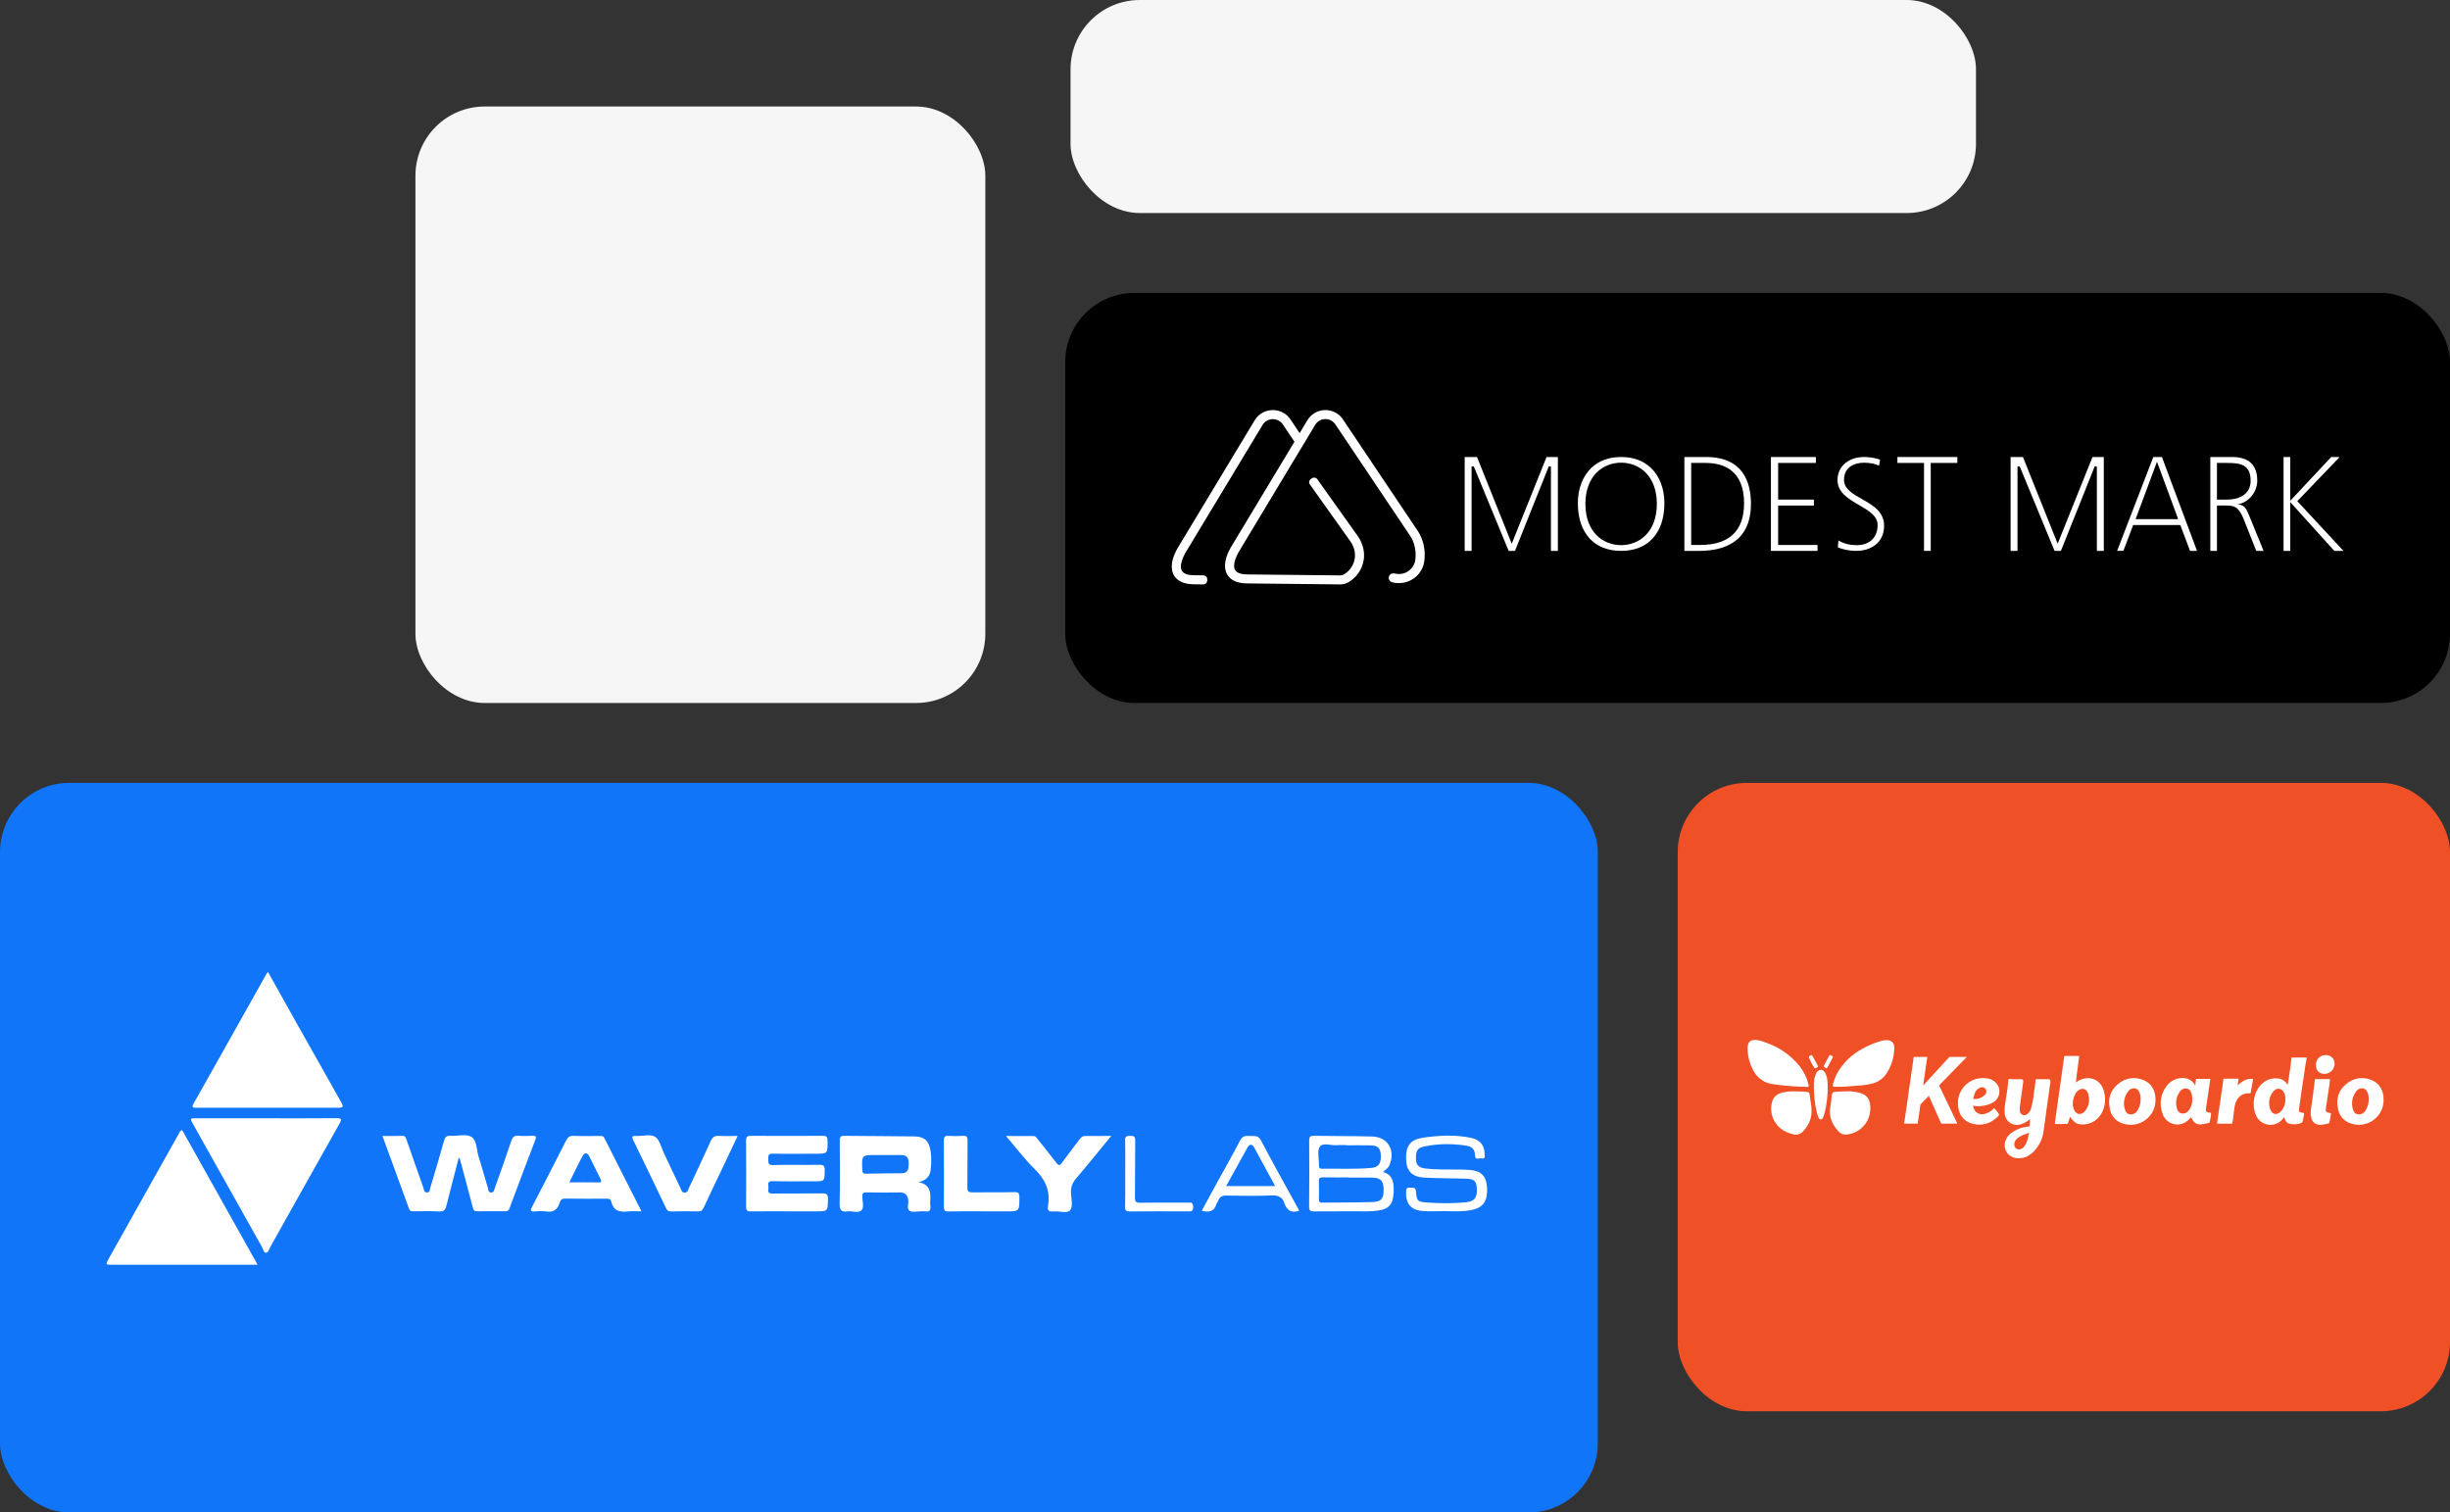<?xml version="1.0" encoding="UTF-8"?>
<svg width="460px" height="284px" viewBox="0 0 460 284" version="1.1" xmlns="http://www.w3.org/2000/svg" xmlns:xlink="http://www.w3.org/1999/xlink">
    <rect x="0" y="0" width="460" height="284" fill="#333333" stroke="none"/>
    <!-- Generator: Sketch 53 (72520) - https://sketchapp.com -->
    <title>graphic</title>
    <desc>Created with Sketch.</desc>
    <g id="Overview" stroke="none" stroke-width="1" fill="none" fill-rule="evenodd">
        <g id="Tablet" transform="translate(-154, -3015)">
            <g id="User-love-us" transform="translate(104, 3015)">
                <g id="graphic" transform="translate(50, 0)">
                    <rect id="Rectangle" fill="#F6F6F7" fill-rule="nonzero" x="78" y="20" width="107" height="112" rx="13"></rect>
                    <rect id="Rectangle" fill="#F6F6F7" fill-rule="nonzero" x="201" y="0" width="170" height="40" rx="13"></rect>
                    <g id="Group-4" transform="translate(315, 147)">
                        <rect id="Rectangle" fill="#F05026" fill-rule="nonzero" x="0" y="6.82121026e-13" width="145" height="118" rx="13"></rect>
                        <path d="M62.462,70.064 C61.68,69.53 61.273,68.594 61.416,67.656 C61.582,66.811 62.088,66.071 62.816,65.613 C63.492,65.135 64.265,64.81 65.08,64.662 C65.571,64.564 66.062,64.505 66.062,64.505 C66.12,64.049 66.145,63.59 66.135,63.131 C65.624,63.608 65.006,63.954 64.333,64.14 C63.747,64.312 63.117,64.243 62.581,63.949 C62.046,63.654 61.65,63.158 61.48,62.57 C61.422,62.376 61.39,62.176 61.387,61.974 C61.357,61.275 61.406,60.574 61.534,59.886 C61.701,58.7 61.946,57.523 62.025,56.326 C62.099,55.44 62.025,55.607 62.835,55.642 L64.407,55.642 C64.805,55.642 64.927,55.77 64.868,56.174 C64.662,57.557 64.495,58.946 64.299,60.324 C64.229,60.719 64.206,61.121 64.23,61.521 C64.219,61.991 64.586,62.384 65.055,62.402 C65.256,62.408 65.453,62.342 65.61,62.215 C65.939,61.983 66.181,61.647 66.297,61.26 C66.591,60.254 66.785,59.222 66.877,58.178 C66.985,57.513 67.118,56.848 67.162,56.174 C67.206,55.499 67.054,55.681 67.795,55.642 L69.514,55.642 C69.897,55.642 70.039,55.755 69.976,56.179 C69.701,58.005 69.455,59.832 69.2,61.664 C69.033,62.875 68.895,64.091 68.709,65.297 C68.543,66.785 67.882,68.172 66.833,69.237 C66.505,69.579 66.125,69.868 65.708,70.093 C65.218,70.353 64.671,70.483 64.117,70.472 C63.536,70.513 62.957,70.37 62.462,70.064 L62.462,70.064 Z M64.137,68.828 C64.54,68.77 64.898,68.541 65.119,68.198 C65.518,67.611 65.766,66.934 65.841,66.228 C66.067,65.366 66.003,65.736 65.453,65.918 C64.825,66.085 64.238,66.376 63.724,66.775 C63.365,67.06 63.169,67.503 63.199,67.961 C63.199,68.193 63.291,68.416 63.455,68.579 C63.619,68.743 63.841,68.834 64.073,68.833 L64.137,68.828 Z" id="Shape" fill="#FFFFFF" fill-rule="nonzero"></path>
                        <path d="M73.634,62.698 C73.534,63.148 73.401,63.591 73.236,64.022 C73.236,64.022 72.618,64.062 72.2,64.062 L70.801,64.062 C70.801,64.062 70.884,63.357 70.987,62.644 C71.488,59.062 71.991,55.483 72.495,51.905 C72.539,51.604 72.569,51.274 72.569,51.274 L75.368,51.274 C75.368,51.274 75.333,51.604 75.304,51.846 C75.147,52.958 75.029,54.194 74.862,55.292 C74.818,55.662 74.788,55.829 74.754,56.307 C74.891,56.174 75.04,56.055 75.201,55.952 C77.352,54.79 79.527,55.701 80.067,58.084 C80.476,59.634 80.17,61.286 79.233,62.584 C78.299,63.795 76.76,64.368 75.265,64.062 C74.592,63.939 74.086,63.289 73.634,62.698 Z M74.184,60.236 C74.174,60.599 74.243,60.96 74.386,61.294 C74.774,62.279 75.633,62.466 76.389,61.742 C77.278,60.725 77.491,59.281 76.934,58.05 C76.815,57.799 76.602,57.607 76.341,57.514 C76.081,57.422 75.794,57.437 75.545,57.557 L75.417,57.626 C75.062,57.816 74.78,58.119 74.616,58.488 C74.33,59.024 74.182,59.623 74.184,60.231 L74.184,60.236 Z" id="Shape" fill="#FFFFFF" fill-rule="nonzero"></path>
                        <path d="M30.576,57.07 C30.228,57.05 29.878,57.05 29.53,57.07 C29.103,57.124 29.068,56.922 29.152,56.577 C29.323,55.894 29.574,55.233 29.898,54.608 C30.984,52.635 32.621,51.023 34.608,49.97 C35.708,49.334 36.882,48.837 38.104,48.492 C38.391,48.405 38.685,48.348 38.983,48.32 C40.27,48.202 40.722,48.965 40.663,49.906 C40.614,51.614 40.083,53.274 39.131,54.692 C38.462,55.608 37.485,56.252 36.381,56.503 C35.475,56.705 34.553,56.825 33.626,56.863 C32.614,56.917 31.602,57.08 30.576,57.07 Z" id="Path" fill="#FFFFFF"></path>
                        <path d="M23.229,57.065 C21.43,56.992 19.635,56.827 17.852,56.572 C16.315,56.379 14.968,55.45 14.238,54.081 C13.512,52.789 13.126,51.334 13.118,49.851 C13.118,48.64 13.609,48.187 14.837,48.286 C15.43,48.367 16.009,48.533 16.555,48.778 C19.072,49.621 21.291,51.179 22.94,53.264 C23.681,54.24 24.221,55.355 24.526,56.543 C24.644,56.976 24.639,57.153 24.084,57.089 C23.8,57.059 23.514,57.051 23.229,57.065 L23.229,57.065 Z" id="Path" fill="#FFFFFF"></path>
                        <path d="M31.46,57.931 C32.183,57.877 32.911,57.927 33.621,58.079 C35.521,58.429 36.223,59.325 36.164,61.334 C36.068,63.703 34.301,65.667 31.961,66.007 C31.291,66.159 30.592,65.928 30.144,65.406 C28.946,64.076 28.307,62.584 28.671,60.753 C28.798,60.068 28.837,59.369 28.916,58.675 C28.965,58.256 29.137,58.005 29.628,58.02 C30.237,57.961 30.846,57.931 31.46,57.931 Z" id="Path" fill="#FFFFFF"></path>
                        <path d="M22.291,57.936 C22.948,57.926 23.604,57.961 24.256,58.04 C24.506,58.04 24.717,58.119 24.747,58.394 C24.919,59.896 25.366,61.388 24.982,62.919 C24.724,63.864 24.229,64.727 23.544,65.426 C23.111,65.933 22.435,66.158 21.786,66.011 C20.003,65.622 18.628,64.697 17.886,62.964 C17.513,62.024 17.444,60.99 17.69,60.009 C17.96,58.773 18.927,58.232 20.086,58.074 C20.812,57.932 21.553,57.886 22.291,57.936 L22.291,57.936 Z" id="Path" fill="#FFFFFF"></path>
                        <path d="M89.712,59.522 C89.721,61.002 89.028,62.399 87.845,63.284 C86.661,64.169 85.129,64.438 83.716,64.007 C82.4,63.674 81.397,62.603 81.148,61.265 C80.74,59.448 81.148,57.818 82.621,56.597 C83.964,55.391 85.891,55.096 87.532,55.844 C88.966,56.439 89.727,57.813 89.712,59.522 Z M86.918,59.522 C86.943,59.171 86.908,58.818 86.815,58.478 C86.668,57.951 86.417,57.469 85.833,57.37 C85.275,57.3 84.732,57.582 84.468,58.079 C83.821,58.982 83.622,60.132 83.927,61.201 C84.06,61.693 84.286,62.146 84.87,62.24 C85.396,62.323 85.923,62.097 86.226,61.659 C86.667,61.032 86.909,60.285 86.918,59.517 L86.918,59.522 Z" id="Shape" fill="#FFFFFF" fill-rule="nonzero"></path>
                        <path d="M132.535,59.522 C132.544,60.758 132.062,61.948 131.195,62.827 C130.328,63.707 129.147,64.204 127.914,64.209 C127.445,64.214 126.977,64.146 126.529,64.007 C125.223,63.664 124.232,62.596 123.985,61.265 C123.582,59.448 123.985,57.818 125.458,56.597 C126.801,55.391 128.728,55.096 130.369,55.844 C131.784,56.439 132.55,57.813 132.535,59.522 Z M129.736,59.522 C129.765,59.171 129.731,58.817 129.638,58.478 C129.485,57.951 129.235,57.469 128.655,57.37 C128.096,57.3 127.552,57.582 127.285,58.079 C126.637,58.982 126.44,60.133 126.75,61.201 C126.878,61.693 127.104,62.146 127.688,62.24 C128.214,62.323 128.74,62.097 129.043,61.659 C129.489,61.034 129.731,60.285 129.736,59.517 L129.736,59.522 Z" id="Shape" fill="#FFFFFF" fill-rule="nonzero"></path>
                        <path d="M52.611,60.231 C52.578,58.991 53.038,57.79 53.889,56.89 C54.74,55.991 55.912,55.467 57.149,55.435 C57.405,55.43 57.661,55.445 57.915,55.479 C58.845,55.527 59.686,56.049 60.144,56.863 C60.72,58.013 60.286,59.414 59.162,60.034 C58.189,60.547 57.091,60.778 55.994,60.699 C55.503,60.699 55.263,60.354 55.611,61.191 C55.94,62.013 56.853,62.433 57.689,62.146 C58.194,62.004 58.662,61.752 59.059,61.408 C59.363,61.137 59.334,60.915 59.795,61.501 C60.517,62.432 60.517,62.309 59.687,63.018 C58.717,63.873 57.437,64.285 56.152,64.155 C53.952,63.943 52.635,62.442 52.611,60.231 Z M55.99,59.364 C56.596,59.315 57.168,59.063 57.615,58.65 C57.979,58.353 58.054,57.826 57.787,57.439 C57.49,57.109 56.994,57.054 56.633,57.311 C55.906,57.67 55.7,58.37 55.538,59.079 C55.474,59.374 55.474,59.374 55.99,59.364 L55.99,59.364 Z" id="Shape" fill="#FFFFFF" fill-rule="nonzero"></path>
                        <path d="M28.155,57.848 C28.112,59.119 27.947,60.384 27.664,61.624 C27.586,61.989 27.481,62.348 27.349,62.698 C27.266,62.934 27.133,63.19 26.858,63.19 C26.583,63.19 26.49,62.959 26.397,62.752 C26.302,62.549 26.226,62.338 26.171,62.122 C25.695,60.222 25.493,58.264 25.572,56.307 C25.593,55.705 25.733,55.115 25.984,54.568 C26.116,54.179 26.469,53.907 26.878,53.879 C27.305,53.879 27.531,54.184 27.713,54.529 C28.194,55.425 28.16,56.4 28.155,57.848 Z" id="Path" fill="#FFFFFF"></path>
                        <path d="M26.259,53.136 C26.262,53.28 26.176,53.411 26.043,53.465 C25.906,53.534 25.734,53.603 25.641,53.465 C25.229,52.873 24.898,52.227 24.658,51.545 C24.59,51.319 25.036,51.053 25.189,51.245 C25.611,51.836 25.969,52.47 26.259,53.136 Z" id="Path" fill="#FFFFFF"></path>
                        <path d="M27.85,53.52 C27.62,53.426 27.359,53.333 27.516,52.998 C27.791,52.441 28.096,51.9 28.396,51.353 C28.523,51.117 28.71,51.176 28.887,51.274 C28.966,51.31 29.025,51.379 29.048,51.463 C29.071,51.547 29.055,51.637 29.004,51.708 C28.725,52.235 28.454,52.766 28.175,53.293 C28.125,53.416 28.052,53.564 27.85,53.52 Z" id="Path" fill="#FFFFFF"></path>
                        <polygon id="Path" fill="#FFFFFF" points="54.285 51.461 51.005 51.461 46.084 56.838 46.084 56.838 46.855 51.461 44.312 51.461 42.514 63.988 45.058 63.988 45.574 60.393 48.888 56.996 47.155 58.773 49.473 63.988 52.503 63.988 49.075 56.804"></polygon>
                        <path d="M100.123,61.954 C100.123,61.954 99.897,61.915 99.711,61.9 C99.584,61.891 99.46,61.855 99.347,61.797 C99.271,61.764 99.216,61.696 99.2,61.614 C99.175,61.486 99.167,61.356 99.176,61.225 C99.225,60.758 99.313,60.29 99.382,59.822 C99.559,58.591 99.73,57.36 99.922,56.124 C99.961,55.883 100.005,55.588 100.005,55.588 L97.314,55.588 C97.314,55.588 97.314,55.701 97.162,56.828 C97.162,56.868 97.088,56.661 96.985,56.533 C96.598,55.944 95.978,55.549 95.281,55.45 C93.887,55.261 92.505,55.874 91.706,57.035 C90.673,58.458 90.4,60.297 90.974,61.959 C91.177,62.716 91.671,63.361 92.348,63.753 C93.025,64.144 93.829,64.25 94.584,64.047 L94.736,64.003 C95.39,63.763 95.959,63.335 96.371,62.772 C96.956,63.988 97.525,64.288 98.729,64.071 C99.338,63.963 99.858,63.81 99.858,63.81 C99.975,63.34 100.062,62.864 100.118,62.383 C100.132,62.24 100.133,62.097 100.123,61.954 Z M95.969,61.462 C95.703,61.899 95.209,62.143 94.702,62.087 C94.185,62.004 93.785,61.589 93.72,61.068 C93.406,59.999 93.621,58.844 94.299,57.961 C94.595,57.507 95.145,57.292 95.669,57.424 C96.209,57.552 96.381,58.01 96.504,58.473 C96.558,58.764 96.592,59.059 96.607,59.354 C96.643,60.113 96.427,60.863 95.993,61.486 L95.969,61.462 Z" id="Shape" fill="#FFFFFF" fill-rule="nonzero"></path>
                        <path d="M107.288,55.578 C107.068,55.618 106.852,55.68 106.645,55.765 C106.089,56.002 105.588,56.35 105.172,56.789 C105.165,56.755 105.154,56.721 105.137,56.691 L105.304,55.553 L102.466,55.553 L102.397,56.046 C102.392,56.063 102.392,56.082 102.397,56.1 L102.397,56.164 L101.248,63.998 L104.091,63.998 L104.126,63.761 C104.19,63.64 104.227,63.505 104.234,63.367 C104.322,62.525 104.44,61.683 104.558,60.846 C104.784,59.29 105.732,58.291 107.116,58.301 L107.544,58.301 C107.544,58.301 107.607,57.986 107.642,57.808 C107.74,57.316 107.833,56.779 107.922,56.262 C107.986,55.893 108.02,55.593 108.02,55.593 C107.777,55.57 107.532,55.565 107.288,55.578 Z" id="Path" fill="#FFFFFF"></path>
                        <path d="M116.673,61.068 C116.825,59.93 116.997,58.798 117.164,57.661 C117.39,56.144 117.611,54.628 117.837,53.111 L118.102,51.575 L115.254,51.575 L114.998,53.633 C114.854,54.588 114.709,55.547 114.561,56.508 C114.517,56.671 114.537,56.71 114.434,56.587 C114.093,56.016 113.517,55.627 112.862,55.524 C111.783,55.346 110.681,55.656 109.852,56.371 C108.148,57.774 107.691,60.531 108.604,62.476 C108.926,63.192 109.518,63.75 110.251,64.027 C110.983,64.304 111.796,64.278 112.508,63.953 C112.736,63.85 112.949,63.717 113.142,63.559 C113.403,63.318 113.643,63.054 113.859,62.772 C114.055,63.264 114.193,63.796 114.679,63.943 C115.456,64.204 116.301,64.178 117.061,63.87 C117.141,63.823 117.218,63.772 117.292,63.717 C117.292,63.717 117.493,62.865 117.567,62.397 L117.567,62.279 L117.616,62.013 L117.292,61.944 C116.619,61.816 116.584,61.742 116.673,61.068 Z M114.08,59.428 C114.111,60.282 113.797,61.113 113.211,61.733 C112.469,62.447 111.625,62.304 111.271,61.334 C110.825,60.194 111.034,58.901 111.816,57.961 C112.489,57.109 113.53,57.321 113.913,58.33 C114.051,58.679 114.108,59.054 114.08,59.428 L114.08,59.428 Z" id="Shape" fill="#FFFFFF" fill-rule="nonzero"></path>
                        <path d="M121.702,61.068 C121.8,60.329 121.918,59.591 122.031,58.852 C122.144,58.114 122.266,57.375 122.374,56.622 L122.374,56.622 L122.374,56.42 C122.371,56.358 122.379,56.296 122.399,56.238 L122.482,55.617 L119.649,55.617 L119.551,56.331 L119.551,56.464 C119.335,58.094 119.133,59.724 118.888,61.349 C118.814,61.821 118.828,62.304 118.927,62.772 C119.034,63.631 119.788,64.26 120.651,64.209 C121.219,64.179 121.78,64.073 122.32,63.894 C122.442,63.407 122.537,62.914 122.605,62.417 C122.597,62.347 122.605,62.276 122.63,62.21 L122.63,62.013 L122.315,61.959 C121.677,61.787 121.618,61.728 121.702,61.068 Z" id="Path" fill="#FFFFFF"></path>
                        <path d="M121.706,51.122 C121.239,51.091 120.778,51.248 120.426,51.558 C120.074,51.869 119.86,52.307 119.831,52.776 C119.831,52.825 119.831,52.875 119.831,52.924 C119.806,53.973 120.385,54.623 121.358,54.637 C121.855,54.661 122.342,54.486 122.711,54.15 C123.079,53.814 123.299,53.344 123.322,52.845 L123.322,52.742 C123.361,51.887 122.702,51.162 121.849,51.122 L121.706,51.122 Z" id="Path" fill="#FFFFFF"></path>
                        <polygon id="Rectangle" fill="#FFFFFF" transform="translate(28.274, 52.347) rotate(-62.11) translate(-28.274, -52.347) " points="27.027 52.019 29.522 52.017 29.521 52.675 27.026 52.678"></polygon>
                        <polygon id="Rectangle" fill="#FFFFFF" transform="translate(25.471, 52.35) rotate(-27.89) translate(-25.471, -52.35) " points="25.144 51.103 25.802 51.102 25.799 53.597 25.141 53.598"></polygon>
                    </g>
                    <g id="Waverly" transform="translate(0, 146.5)">
                        <rect id="Rectangle" fill="#1075F8" fill-rule="nonzero" x="0" y="0.5" width="300" height="137" rx="13"></rect>
                        <path d="M50.312,36 C52.214,39.391 54.028,42.651 55.854,45.904 C58.587,50.771 61.327,55.639 64.079,60.499 C64.472,61.198 64.51,61.505 63.572,61.505 C54.675,61.492 45.778,61.505 36.874,61.512 C36.253,61.512 35.93,61.453 36.361,60.695 C40.927,52.614 45.461,44.513 50.001,36.425 C50.058,36.327 50.134,36.242 50.312,36 Z" id="Path" fill="#FFFFFF"></path>
                        <path d="M50.014,63.485 C54.389,63.485 58.765,63.505 63.14,63.465 C64.142,63.459 64.206,63.655 63.718,64.53 C59.38,72.22 55.081,79.929 50.762,87.625 C50.527,88.037 50.394,88.729 49.919,88.729 C49.513,88.729 49.405,88.037 49.183,87.645 C44.877,79.981 40.584,72.311 36.285,64.641 C35.638,63.491 35.644,63.478 36.887,63.478 C41.263,63.478 45.638,63.478 50.014,63.485 C50.014,63.478 50.014,63.485 50.014,63.485 Z" id="Path" fill="#FFFFFF"></path>
                        <path d="M48.371,90.983 C47.293,90.983 46.475,90.983 45.657,90.983 C37.477,90.983 29.296,90.983 21.116,90.983 C19.778,90.983 19.778,90.983 20.438,89.8 C24.781,82.039 29.132,74.284 33.488,66.529 C33.653,66.242 33.723,65.863 34.198,65.693 C38.866,74.029 43.546,82.372 48.371,90.983 Z" id="Path" fill="#FFFFFF"></path>
                        <path d="M86.115,70.972 C85.354,73.925 84.568,76.865 83.839,79.824 C83.636,80.641 83.357,81.04 82.431,80.981 C80.852,80.876 79.267,80.955 77.681,80.948 C77.313,80.948 76.99,81 76.8,80.471 C75.17,75.957 73.509,71.449 71.809,66.797 C73.128,66.797 74.32,66.836 75.506,66.778 C76.159,66.745 76.21,67.189 76.362,67.614 C77.409,70.6 78.449,73.585 79.501,76.564 C79.615,76.891 79.565,77.368 80.11,77.407 C80.77,77.459 80.687,76.878 80.789,76.532 C81.676,73.579 82.551,70.613 83.388,67.647 C83.572,66.987 83.87,66.732 84.555,66.771 C85.906,66.85 87.542,66.36 88.538,66.987 C89.54,67.62 89.47,69.476 89.888,70.782 C90.516,72.723 91.036,74.709 91.632,76.662 C91.715,76.943 91.651,77.388 92.178,77.414 C92.723,77.44 92.755,77.028 92.875,76.682 C93.928,73.703 95,70.73 95.995,67.725 C96.249,66.954 96.598,66.706 97.359,66.765 C98.259,66.836 99.166,66.797 100.073,66.771 C100.599,66.758 100.732,66.934 100.536,67.457 C98.893,71.776 97.251,76.1 95.64,80.438 C95.482,80.863 95.26,80.942 94.892,80.942 C93.123,80.935 91.347,80.922 89.578,80.948 C89.058,80.955 88.906,80.739 88.772,80.242 C87.973,77.139 87.13,74.049 86.299,70.959 C86.242,70.972 86.179,70.972 86.115,70.972 Z" id="Path" fill="#FFFFFF"></path>
                        <path d="M172.498,75.486 C174.546,75.904 174.717,77.224 174.673,78.668 C174.66,79.093 174.622,79.53 174.679,79.949 C174.787,80.759 174.514,81.098 173.703,80.961 C173.449,80.915 173.176,80.955 172.91,80.955 C172.193,80.948 171.344,81.19 170.798,80.87 C170.151,80.497 170.646,79.53 170.532,78.831 C170.38,77.871 169.942,77.394 168.959,77.407 C166.847,77.433 164.736,77.44 162.63,77.401 C162.009,77.388 161.895,77.616 161.901,78.198 C161.908,79.08 162.288,80.242 161.743,80.772 C161.153,81.347 160.018,80.844 159.13,80.968 C157.989,81.124 157.621,80.752 157.646,79.498 C157.735,75.578 157.691,71.658 157.665,67.738 C157.659,67.078 157.754,66.765 158.515,66.778 C162.922,66.836 167.329,66.817 171.73,66.889 C173.595,66.921 174.451,67.764 174.73,69.678 C174.895,70.796 174.869,71.919 174.755,73.043 C174.641,74.232 174.089,75.075 172.498,75.486 Z M165.922,70.384 C165.433,70.384 164.939,70.384 164.45,70.384 C161.774,70.384 161.787,70.384 161.901,73.147 C161.927,73.683 162.028,73.905 162.592,73.892 C164.818,73.84 167.044,73.807 169.27,73.807 C170.525,73.807 170.595,72.978 170.614,72.004 C170.633,70.965 170.297,70.364 169.206,70.384 C168.109,70.397 167.012,70.384 165.922,70.384 Z" id="Shape" fill="#FFFFFF" fill-rule="nonzero"></path>
                        <path d="M147.741,80.955 C145.515,80.955 143.289,80.935 141.063,80.968 C140.385,80.981 140.068,80.883 140.08,80.04 C140.125,75.918 140.106,71.802 140.074,67.679 C140.068,66.941 140.321,66.778 140.994,66.778 C145.483,66.804 149.973,66.804 154.463,66.778 C155.129,66.771 155.376,66.928 155.376,67.673 C155.395,70.142 155.427,70.142 153.068,70.142 C150.423,70.142 147.785,70.181 145.147,70.123 C144.355,70.103 144.202,70.404 144.253,71.116 C144.298,71.73 144.12,72.292 145.128,72.266 C148.033,72.187 150.937,72.266 153.841,72.22 C154.621,72.207 154.869,72.409 154.85,73.245 C154.799,75.317 154.843,75.317 152.852,75.317 C150.246,75.317 147.646,75.356 145.039,75.29 C144.209,75.271 144.183,75.689 144.272,76.264 C144.355,76.8 143.854,77.636 145.039,77.616 C148.134,77.564 151.229,77.629 154.323,77.584 C155.16,77.57 155.49,77.734 155.458,78.701 C155.395,80.948 155.446,80.955 153.296,80.955 C151.438,80.955 149.593,80.955 147.741,80.955 Z" id="Path" fill="#FFFFFF"></path>
                        <path d="M120.441,80.955 C119.477,80.955 118.723,80.889 117.974,80.968 C116.44,81.138 115.153,80.955 114.759,79.086 C114.658,78.616 114.29,78.577 113.884,78.577 C111.284,78.59 108.684,78.609 106.084,78.563 C105.437,78.55 105.209,78.897 105.063,79.387 C104.664,80.687 103.858,81.19 102.533,80.981 C101.836,80.87 101.1,80.915 100.39,80.974 C99.502,81.046 99.578,80.719 99.914,80.079 C102.058,75.95 104.182,71.808 106.287,67.66 C106.598,67.039 106.94,66.752 107.663,66.784 C109.28,66.85 110.904,66.804 112.521,66.804 C112.895,66.804 113.25,66.752 113.478,67.202 C115.761,71.723 118.057,76.238 120.441,80.955 Z M106.896,75.512 C108.817,75.512 110.58,75.493 112.343,75.526 C112.965,75.539 112.965,75.297 112.736,74.846 C112.033,73.435 111.348,72.011 110.631,70.606 C110.251,69.861 109.731,69.907 109.375,70.573 C108.526,72.148 107.758,73.775 106.896,75.512 Z" id="Shape" fill="#FFFFFF" fill-rule="nonzero"></path>
                        <path d="M138.495,66.797 C137.455,68.999 136.498,71.037 135.527,73.076 C134.386,75.473 133.225,77.864 132.116,80.275 C131.887,80.765 131.653,80.981 131.114,80.968 C129.421,80.935 127.721,80.928 126.022,80.974 C125.476,80.987 125.235,80.759 125.013,80.288 C122.99,76.048 120.955,71.815 118.9,67.594 C118.615,67 118.634,66.732 119.35,66.81 C119.427,66.817 119.503,66.81 119.579,66.81 C120.746,66.823 122.16,66.425 123.009,66.967 C123.853,67.503 124.151,68.973 124.658,70.044 C125.705,72.233 126.726,74.435 127.772,76.617 C127.943,76.969 127.987,77.459 128.577,77.433 C129.154,77.407 129.186,76.911 129.351,76.564 C130.727,73.637 132.109,70.717 133.435,67.764 C133.764,67.026 134.177,66.732 134.976,66.784 C136.066,66.856 137.163,66.797 138.495,66.797 Z" id="Path" fill="#FFFFFF"></path>
                        <path d="M259.673,73.572 C261.042,73.925 261.531,74.866 261.645,76.14 C261.708,76.884 261.677,77.616 261.562,78.341 C261.36,79.655 260.662,80.399 259.4,80.687 C258.366,80.922 257.307,80.955 256.255,80.955 C253.09,80.961 249.926,80.942 246.762,80.968 C246.083,80.974 245.779,80.87 245.791,80.04 C245.842,75.931 245.829,71.815 245.804,67.699 C245.798,66.993 245.969,66.758 246.686,66.771 C250.338,66.836 253.991,66.81 257.643,66.902 C260.586,66.98 262.057,69.515 260.878,72.292 C260.63,72.867 260.11,73.128 259.673,73.572 Z M253.166,74.624 C253.166,74.611 253.166,74.598 253.166,74.585 C251.581,74.585 250.002,74.604 248.417,74.572 C247.865,74.559 247.592,74.663 247.624,75.323 C247.675,76.408 247.643,77.499 247.637,78.583 C247.63,79.001 247.63,79.328 248.207,79.321 C251.41,79.276 254.612,79.321 257.815,79.204 C259.425,79.145 259.863,78.42 259.781,76.617 C259.711,75.173 259.14,74.644 257.58,74.624 C256.109,74.604 254.638,74.624 253.166,74.624 Z M252.881,68.561 C252.881,68.548 252.881,68.535 252.881,68.522 C252.241,68.522 251.6,68.476 250.966,68.535 C249.869,68.627 248.366,67.986 247.795,68.829 C247.263,69.613 247.662,71.07 247.649,72.233 C247.649,72.272 247.649,72.311 247.643,72.35 C247.624,72.782 247.795,72.971 248.246,72.958 C251.327,72.899 254.416,73.082 257.491,72.801 C258.81,72.684 259.305,71.991 259.261,70.502 C259.216,69.143 258.741,68.607 257.402,68.568 C255.887,68.529 254.384,68.561 252.881,68.561 Z" id="Shape" fill="#FFFFFF" fill-rule="nonzero"></path>
                        <path d="M208.637,66.797 C206.354,69.574 204.281,72.174 202.118,74.689 C201.364,75.565 201.009,76.427 201.091,77.597 C201.167,78.668 201.465,80.125 200.939,80.739 C200.324,81.458 198.884,80.85 197.812,80.974 C196.988,81.072 196.608,80.824 196.766,79.922 C197.261,77.08 196.221,74.918 194.211,72.958 C192.346,71.135 190.761,69.005 188.877,66.81 C190.78,66.81 192.422,66.804 194.065,66.817 C194.452,66.817 194.635,67.144 194.845,67.418 C196.012,68.894 197.204,70.345 198.332,71.847 C198.764,72.416 198.979,72.39 199.385,71.834 C200.463,70.345 201.605,68.901 202.702,67.418 C203,67.019 203.298,66.791 203.818,66.804 C205.321,66.817 206.824,66.797 208.637,66.797 Z" id="Path" fill="#FFFFFF"></path>
                        <path d="M184.312,80.955 C182.238,80.955 180.164,80.922 178.097,80.974 C177.387,80.994 177.216,80.765 177.216,80.06 C177.241,75.944 177.235,71.828 177.203,67.712 C177.197,67.006 177.387,66.738 178.091,66.784 C178.991,66.843 179.904,66.843 180.805,66.784 C181.528,66.732 181.674,67.013 181.661,67.712 C181.623,70.626 181.674,73.533 181.629,76.447 C181.617,77.231 181.858,77.407 182.58,77.394 C185.218,77.348 187.856,77.407 190.495,77.355 C191.262,77.342 191.408,77.59 191.401,78.328 C191.389,80.961 191.414,80.961 188.839,80.961 C187.33,80.955 185.821,80.955 184.312,80.955 Z" id="Path" fill="#FFFFFF"></path>
                        <path d="M271.17,80.915 C269.813,80.915 268.456,81.007 267.105,80.896 C264.841,80.713 263.909,79.491 263.991,77.205 C264.017,76.486 264.359,76.486 264.841,76.512 C265.31,76.538 265.798,76.388 265.856,77.205 C265.982,79.04 266.179,79.171 267.955,79.302 C270.364,79.472 272.768,79.485 275.171,79.263 C276.794,79.112 277.359,78.426 277.289,76.767 C277.232,75.362 276.826,74.885 275.437,74.833 C272.768,74.735 270.092,74.768 267.422,74.624 C265.095,74.493 264.067,73.376 264.004,71.174 C263.921,68.64 264.803,67.47 267.2,67.124 C270.193,66.693 273.205,66.529 276.192,67.157 C277.923,67.516 278.684,68.529 278.76,70.208 C278.779,70.658 278.83,71.155 278.183,71.011 C277.739,70.913 276.94,71.468 276.94,70.404 C276.94,69.293 276.268,68.777 275.336,68.633 C272.711,68.221 270.079,68.221 267.473,68.764 C266.071,69.051 265.824,69.58 265.856,71.207 C265.881,72.448 266.667,72.801 267.618,72.912 C269.603,73.141 271.607,73.108 273.605,73.108 C274.397,73.108 275.19,73.115 275.976,73.18 C278.158,73.37 279.096,74.363 279.204,76.558 C279.325,79.014 278.488,80.242 276.344,80.7 C274.638,81.053 272.894,80.955 271.17,80.915 Z" id="Path" fill="#FFFFFF"></path>
                        <path d="M243.87,80.85 C242.449,81.34 241.6,80.772 241.156,79.439 C240.756,78.23 239.97,77.923 238.746,77.975 C235.924,78.087 233.09,78.047 230.261,77.995 C229.456,77.982 228.987,78.237 228.714,78.982 C228.632,79.197 228.46,79.374 228.391,79.596 C227.959,81.013 226.977,81.196 225.632,80.844 C226.615,79.034 227.573,77.25 228.549,75.48 C229.976,72.88 231.46,70.319 232.817,67.679 C233.274,66.784 233.895,66.738 234.662,66.804 C235.43,66.869 236.197,66.575 236.755,67.64 C239.063,72.037 241.498,76.368 243.883,80.719 C243.895,80.739 243.876,80.785 243.87,80.85 Z M230.217,76.212 C233.35,76.212 236.33,76.212 239.418,76.212 C238.08,73.749 236.806,71.39 235.518,69.038 C235.093,68.267 234.612,68.267 234.193,69.019 C232.88,71.364 231.593,73.722 230.217,76.212 Z" id="Shape" fill="#FFFFFF" fill-rule="nonzero"></path>
                        <path d="M211.269,73.801 C211.269,71.743 211.307,69.685 211.25,67.627 C211.225,66.81 211.592,66.778 212.201,66.784 C212.804,66.791 213.152,66.817 213.14,67.634 C213.089,71.207 213.146,74.774 213.095,78.348 C213.083,79.191 213.33,79.354 214.097,79.341 C217.033,79.295 219.976,79.315 222.912,79.321 C223.444,79.321 224.002,79.125 224.021,80.112 C224.04,81.059 223.565,80.961 222.981,80.961 C219.367,80.955 215.746,80.942 212.131,80.974 C211.453,80.981 211.225,80.83 211.244,80.086 C211.301,77.989 211.263,75.891 211.269,73.801 C211.263,73.801 211.263,73.801 211.269,73.801 Z" id="Path" fill="#FFFFFF"></path>
                    </g>
                    <g id="Modest-Mark" transform="translate(200, 55)">
                        <rect id="Rectangle" fill="#000000" fill-rule="nonzero" x="0" y="0" width="260" height="77" rx="13"></rect>
                        <polygon id="Path" fill="#FFFFFF" points="91.148 32.568 91.196 32.782 91.196 48.44 92.5 48.44 92.5 30.813 90.376 30.813 83.837 47.097 77.319 30.813 75 30.813 75 48.44 76.298 48.44 76.298 32.568 76.657 32.568 76.76 32.7 83.256 48.44 84.445 48.44 90.795 32.568"></polygon>
                        <polygon id="Path" fill="#FFFFFF" points="193.648 32.568 193.696 32.782 193.696 48.44 195 48.44 195 30.813 192.876 30.813 186.337 47.097 179.819 30.813 177.5 30.813 177.5 48.44 178.798 48.44 178.798 32.568 179.157 32.568 179.26 32.7 185.756 48.44 186.945 48.44 193.295 32.568"></polygon>
                        <path d="M109.895,32.791 C108.477,31.476 106.621,30.813 104.375,30.813 C102.129,30.813 100.273,31.482 98.855,32.791 C97.144,34.383 96.219,36.807 96.251,39.621 C96.31,45.142 99.342,48.44 104.375,48.44 C109.408,48.44 112.44,45.142 112.499,39.621 C112.531,36.807 111.606,34.383 109.895,32.791 Z M104.375,47.364 C101.038,47.364 97.668,44.974 97.668,39.621 C97.668,34.269 101.038,31.878 104.375,31.878 C107.712,31.878 111.082,34.269 111.082,39.621 C111.082,44.974 107.712,47.364 104.375,47.364 Z" id="Shape" fill="#FFFFFF" fill-rule="nonzero"></path>
                        <path d="M120.322,30.813 L116.25,30.813 L116.25,48.44 L119.058,48.44 C123.479,48.44 128.75,46.905 128.75,39.599 C128.745,35.594 127.287,30.813 120.322,30.813 Z M119.154,47.332 L117.53,47.332 L117.53,31.927 L120.241,31.927 C123.533,31.927 127.459,33.243 127.459,39.498 C127.459,44.694 124.668,47.332 119.154,47.332 Z" id="Shape" fill="#FFFFFF" fill-rule="nonzero"></path>
                        <polygon id="Path" fill="#FFFFFF" points="140.573 39.925 140.573 38.811 133.854 38.811 133.854 31.927 140.94 31.927 140.94 30.813 132.5 30.813 132.5 48.44 141.25 48.44 141.25 47.332 133.854 47.332 133.854 39.925"></polygon>
                        <path d="M149.564,38.698 C147.847,37.725 146.222,36.812 146.222,35.095 C146.222,32.726 148.159,31.884 149.973,31.884 C151.046,31.884 152.084,32.085 152.81,32.433 L152.994,31.313 C151.731,30.846 150.392,30.813 149.999,30.813 C147.055,30.813 145,32.596 145,35.15 C145,37.475 147.065,38.681 149.068,39.844 C150.847,40.882 152.528,41.86 152.528,43.577 C152.528,45.914 151.036,47.364 148.634,47.364 C147.285,47.364 146.181,47.082 145.179,46.484 L145.061,47.767 C145.802,48.087 146.978,48.44 148.562,48.44 C151.143,48.44 153.75,46.984 153.75,43.729 C153.75,41.061 151.619,39.861 149.564,38.698 Z" id="Path" fill="#FFFFFF"></path>
                        <polygon id="Path" fill="#FFFFFF" points="167.5 30.813 156.25 30.813 156.25 31.927 161.245 31.927 161.245 48.44 162.505 48.44 162.505 31.927 167.5 31.927"></polygon>
                        <path d="M209.366,43.598 L211.192,48.44 L212.5,48.44 L205.913,30.813 L204.293,30.813 L197.5,48.435 L198.681,48.435 L200.507,43.592 L209.366,43.592 L209.366,43.598 Z M204.987,31.696 L208.968,42.484 L200.973,42.484 L204.987,31.696 Z" id="Shape" fill="#FFFFFF" fill-rule="nonzero"></path>
                        <path d="M221.257,42.462 L223.626,48.44 L225,48.44 L222.22,41.635 C221.731,40.504 221.46,39.88 220.279,39.717 L220.102,39.694 L220.102,39.694 L220.102,39.694 C222.215,39.402 223.813,37.349 223.813,35.279 C223.813,32.315 222.231,30.813 219.107,30.813 L215,30.813 L215,48.44 L216.244,48.44 L216.244,39.925 L217.816,39.925 C219.435,39.925 220.258,40.032 221.257,42.462 Z M216.244,31.927 L218.149,31.927 C220.57,31.927 222.569,32.18 222.569,35.279 C222.569,37.883 220.31,38.811 218.196,38.811 L216.244,38.811 L216.244,31.927 L216.244,31.927 Z" id="Shape" fill="#FFFFFF" fill-rule="nonzero"></path>
                        <polygon id="Path" fill="#FFFFFF" points="240 48.44 231.329 39.104 239.286 30.813 237.7 30.813 230.005 39.031 230.005 30.813 228.75 30.813 228.75 48.44 230.005 48.44 230.005 39.284 238.283 48.44"></polygon>
                        <path d="M51.577,54.736 C51.555,54.736 51.544,54.736 51.544,54.736 L34.236,54.552 C34.22,54.552 34.204,54.552 34.182,54.552 C31.845,54.552 30.827,53.623 30.391,52.835 C29.623,51.463 29.994,49.471 31.432,47.224 L45.472,23.906 C46.19,22.713 47.459,22 48.859,22 C48.865,22 48.865,22 48.87,22 C50.275,22.005 51.544,22.724 52.257,23.922 L66.21,44.724 C67.256,46.279 67.703,48.407 67.414,50.405 C67.354,50.831 67.24,51.247 67.065,51.641 C66.036,53.893 63.651,54.881 61.494,54.358 L61.391,54.331 C60.933,54.217 60.655,53.764 60.764,53.31 L60.764,53.305 C60.879,52.851 61.336,52.576 61.794,52.684 L61.794,52.684 C62.594,52.878 63.455,52.802 64.174,52.397 C65.029,51.911 65.584,51.107 65.726,50.156 C65.954,48.58 65.595,46.857 64.789,45.653 L50.809,24.819 C50.379,24.101 49.66,23.69 48.865,23.69 C48.865,23.69 48.859,23.69 48.859,23.69 C48.064,23.69 47.345,24.095 46.937,24.77 L32.891,48.115 C31.824,49.784 31.453,51.236 31.889,52.019 C32.281,52.721 33.376,52.856 34.242,52.862 L51.56,53.045 C51.893,53.051 52.181,52.959 52.443,52.792 C53.505,52.117 54.196,51.042 54.371,49.789 C54.523,48.682 54.191,47.564 53.543,46.652 L45.934,35.959 C45.7,35.63 45.782,35.176 46.109,34.944 L46.305,34.809 C46.637,34.577 47.095,34.658 47.329,34.982 L54.904,45.631 C55.852,46.959 56.309,48.607 56.032,50.216 C55.732,51.949 54.714,53.423 53.189,54.325 C52.709,54.611 52.143,54.736 51.577,54.736 Z" id="Path" fill="#FFFFFF"></path>
                        <path d="M26.664,53.786 C26.664,53.374 26.329,53.037 25.912,53.032 L24.267,53.016 C23.394,53.016 22.292,52.88 21.897,52.169 C21.458,51.382 21.831,49.923 22.906,48.246 L37.052,24.789 C37.464,24.111 38.188,23.704 38.988,23.704 L38.994,23.704 C39.795,23.704 40.519,24.116 40.952,24.838 L44.051,29.445 C44.347,28.88 44.654,28.321 45,27.784 L42.406,23.932 C41.687,22.727 40.409,22 38.994,22 L38.988,22 C37.573,22 36.301,22.716 35.577,23.915 L21.442,47.356 C19.994,49.613 19.621,51.616 20.394,52.994 C20.833,53.781 21.859,54.719 24.212,54.719 L24.267,54.719 L25.896,54.736 C26.318,54.741 26.664,54.399 26.664,53.981 L26.664,53.786 Z" id="Path" fill="#FFFFFF"></path>
                    </g>
                </g>
            </g>
        </g>
    </g>
</svg>